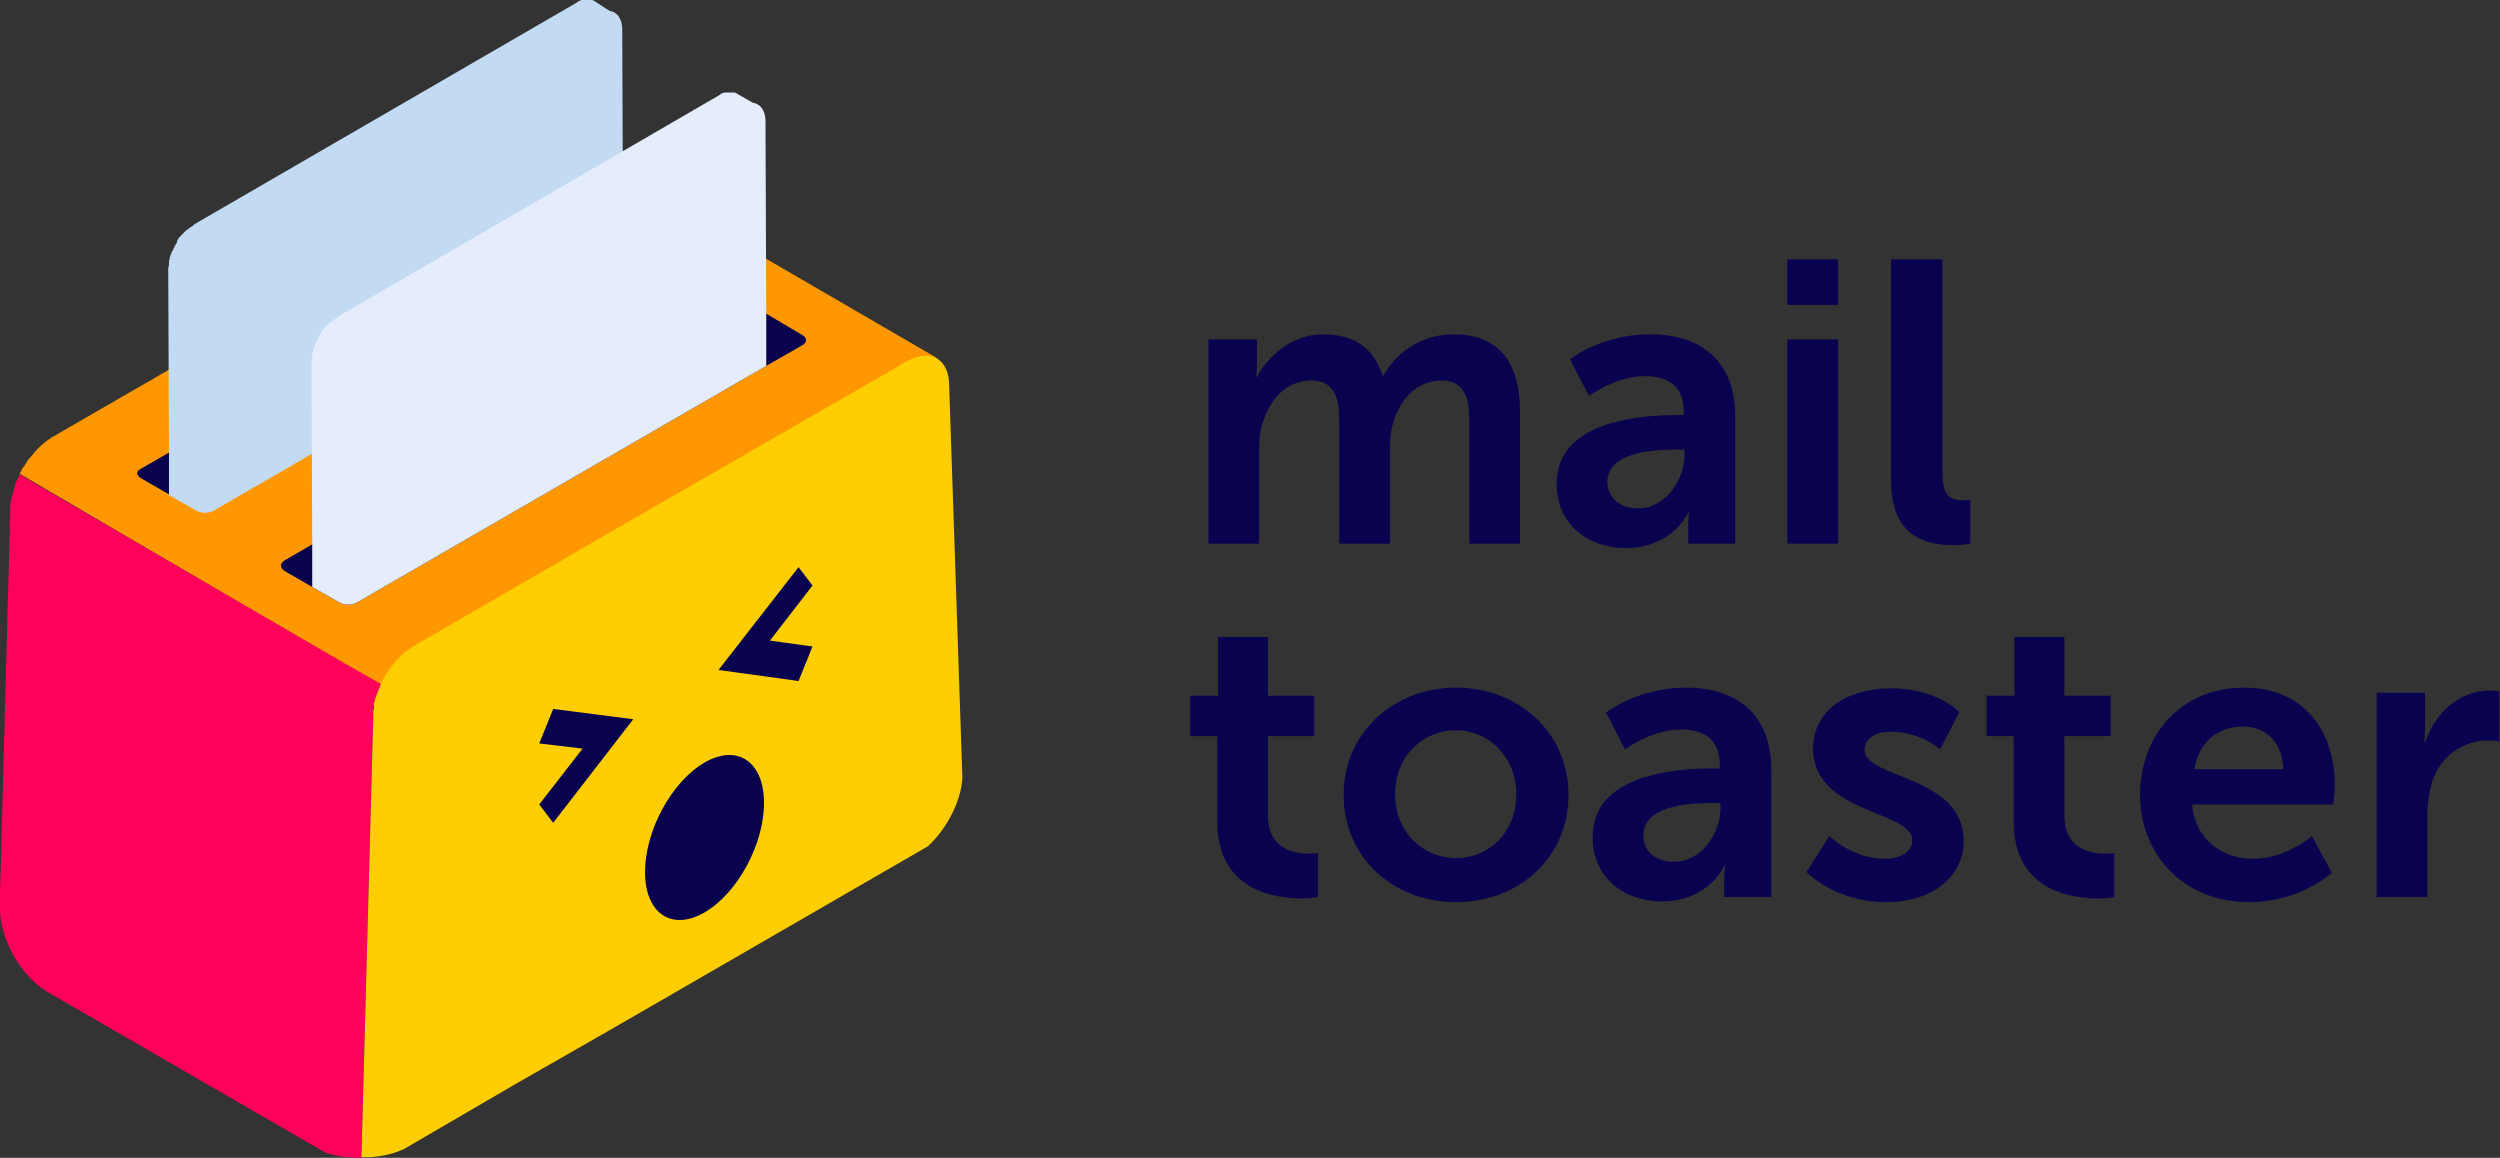<?xml version="1.0" encoding="UTF-8"?>
<!-- Generator: Adobe Illustrator 27.1.1, SVG Export Plug-In . SVG Version: 6.00 Build 0)  -->
<svg xmlns="http://www.w3.org/2000/svg" xmlns:xlink="http://www.w3.org/1999/xlink" version="1.1" id="Layer_1" x="0px" y="0px" viewBox="0 0 340.3 157.6" style="enable-background:new 0 0 340.3 157.6;" xml:space="preserve">
<rect x="0" y="0" width="340.3" height="157.6" fill="#333333" stroke="none"/>
<style type="text/css">
	.st0{fill:#09024F;}
	.st1{fill:#E5EDFC;}
	.st2{fill:#FF9800;}
	.st3{fill:#FF005A;}
	.st4{fill:#FFCE00;}
	.st5{fill:#C3DBF2;}
</style>
<g>
	<g>
		<path class="st0" d="M164.4,46.2h6.7v3.2c0,1-0.1,1.9-0.1,1.9h0.1c1.4-2.7,4.7-5.8,9-5.8c4.3,0,7,2,8.1,5.7h0.1    c1.5-3,5.1-5.7,9.5-5.7c5.8,0,9.1,3.3,9.1,10.6V74H200V57.4c0-3.2-0.6-5.6-3.8-5.6c-3.5,0-5.9,2.8-6.7,6.3    c-0.3,1.1-0.3,2.3-0.3,3.6V74h-6.9V57.4c0-3-0.5-5.6-3.8-5.6c-3.6,0-5.9,2.8-6.8,6.4c-0.3,1-0.3,2.3-0.3,3.5V74h-6.9V46.2z"></path>
		<path class="st0" d="M228.3,56.5h0.9v-0.4c0-3.7-2.3-4.9-5.3-4.9c-4,0-7.6,2.7-7.6,2.7l-2.6-5c0,0,4.3-3.4,10.9-3.4    c7.3,0,11.6,4,11.6,11.1V74h-6.4v-2.3c0-1.1,0.1-2,0.1-2h-0.1c0.1,0-2.1,4.9-8.5,4.9c-5,0-9.4-3.1-9.4-8.7    C211.8,57.1,223.8,56.5,228.3,56.5z M223,69.2c3.7,0,6.3-3.9,6.3-7.3v-0.7h-1.2c-3.5,0-9.3,0.5-9.3,4.4    C218.8,67.5,220.2,69.2,223,69.2z"></path>
		<path class="st0" d="M243.3,35.3h6.9v6.2h-6.9V35.3z M243.3,46.2h6.9V74h-6.9V46.2z"></path>
		<path class="st0" d="M257.5,35.3h6.9v29c0,3.1,1,3.8,2.8,3.8c0.5,0,1-0.1,1-0.1v6c0,0-1,0.2-2.2,0.2c-3.8,0-8.6-1-8.6-8.9V35.3z"></path>
		<path class="st0" d="M165.6,100.2H162v-5.5h3.8v-8h6.8v8h6.3v5.5h-6.3V111c0,4.6,3.6,5.2,5.5,5.2c0.8,0,1.3-0.1,1.3-0.1v6    c0,0-0.8,0.2-2.1,0.2c-3.9,0-11.6-1.1-11.6-10.5V100.2z"></path>
		<path class="st0" d="M198.2,93.6c8.5,0,15.3,6.1,15.3,14.6c0,8.6-6.8,14.6-15.3,14.6c-8.5,0-15.3-6-15.3-14.6    C182.9,99.7,189.7,93.6,198.2,93.6z M198.2,116.8c4.5,0,8.2-3.5,8.2-8.7c0-5.1-3.8-8.7-8.2-8.7c-4.5,0-8.3,3.5-8.3,8.7    C189.9,113.3,193.7,116.8,198.2,116.8z"></path>
		<path class="st0" d="M233.2,104.6h0.9v-0.4c0-3.7-2.3-4.9-5.3-4.9c-4,0-7.6,2.7-7.6,2.7l-2.6-5c0,0,4.3-3.4,10.9-3.4    c7.3,0,11.6,4,11.6,11.1v17.4h-6.4v-2.3c0-1.1,0.1-2,0.1-2h-0.1c0.1,0-2.1,4.9-8.5,4.9c-5,0-9.4-3.1-9.4-8.7    C216.7,105.2,228.6,104.6,233.2,104.6z M227.9,117.3c3.7,0,6.3-3.9,6.3-7.3v-0.7h-1.2c-3.5,0-9.3,0.5-9.3,4.4    C223.7,115.6,225,117.3,227.9,117.3z"></path>
		<path class="st0" d="M249,113.8c0,0,3.1,3.1,7.6,3.1c2,0,3.7-0.9,3.7-2.5c0-4.1-13.5-3.6-13.5-12.5c0-5.2,4.6-8.2,10.6-8.2    c6.3,0,9.3,3.2,9.3,3.2l-2.6,5.1c0,0-2.6-2.4-6.8-2.4c-1.8,0-3.5,0.8-3.5,2.5c0,3.9,13.5,3.4,13.5,12.4c0,4.6-4,8.3-10.6,8.3    c-6.9,0-10.8-4.1-10.8-4.1L249,113.8z"></path>
		<path class="st0" d="M274,100.2h-3.6v-5.5h3.8v-8h6.8v8h6.3v5.5h-6.3V111c0,4.6,3.6,5.2,5.5,5.2c0.8,0,1.3-0.1,1.3-0.1v6    c0,0-0.8,0.2-2.1,0.2c-3.9,0-11.6-1.1-11.6-10.5V100.2z"></path>
		<path class="st0" d="M305.5,93.6c8,0,12.3,5.8,12.3,13.2c0,0.8-0.2,2.7-0.2,2.7h-19.2c0.4,4.9,4.2,7.4,8.3,7.4c4.5,0,8-3.1,8-3.1    l2.7,5c0,0-4.3,4-11.2,4c-9.2,0-14.9-6.7-14.9-14.6C291.4,99.6,297.2,93.6,305.5,93.6z M310.8,104.7c-0.1-3.8-2.5-5.8-5.5-5.8    c-3.5,0-6,2.2-6.6,5.8H310.8z"></path>
		<path class="st0" d="M323.5,94.3h6.6v4.8c0,1-0.1,2-0.1,2h0.1c1.3-4,4.6-7.1,8.8-7.1c0.7,0,1.3,0.1,1.3,0.1v6.8    c0,0-0.7-0.1-1.6-0.1c-2.9,0-6.3,1.7-7.6,5.8c-0.4,1.4-0.6,2.9-0.6,4.5v11h-6.9V94.3z"></path>
	</g>
	<g>
		<path class="st1" d="M105.3,80.4c0.1,0,0.2-0.1,0.3-0.2C105.5,80.3,105.4,80.3,105.3,80.4z"></path>
		<path class="st1" d="M105.8,80.1c0,0,0.1-0.1,0.1-0.1v0C105.9,80,105.8,80.1,105.8,80.1z"></path>
		<path class="st2" d="M2.9,64.1C2.9,64,3,63.8,3.1,63.7c0.1-0.1,0.2-0.3,0.3-0.4c0.1-0.2,0.2-0.3,0.3-0.5c0.1-0.2,0.2-0.3,0.4-0.5    c0.2-0.2,0.3-0.4,0.5-0.6c0.7-0.9,1.6-1.6,2.5-2.2c0.1,0,0.1-0.1,0.2-0.1l2.4-1.4l62.2-35.9l2.4-1.4c0.2-0.1,0.3-0.2,0.5-0.2    c0,0,0.1,0,0.1,0c0.1,0,0.1,0,0.2-0.1c0.1,0,0.1-0.1,0.2-0.1c0.1,0,0.1,0,0.2-0.1c0,0,0.1,0,0.1,0c0,0,0.1,0,0.1,0    c0.1,0,0.2-0.1,0.3-0.1c0,0,0,0,0,0c0,0,0,0,0.1,0c0.1,0,0.1,0,0.2,0c0.1,0,0.2,0,0.3,0c0,0,0,0,0,0c0,0,0,0,0,0    c0.1,0,0.2,0,0.3,0c0.1,0,0.1,0,0.2,0c0,0,0,0,0.1,0c0,0,0,0,0,0c0.1,0,0.2,0,0.3,0c0,0,0.1,0,0.1,0c0,0,0,0,0.1,0    c0,0,0.1,0,0.1,0c0.1,0,0.2,0,0.3,0.1c0,0,0,0,0.1,0c0,0,0,0,0.1,0c0,0,0.1,0,0.1,0c0.1,0,0.2,0.1,0.2,0.1c0,0,0,0,0,0l49.4,28.7    c-0.1-0.1-0.2-0.1-0.4-0.2c0,0,0,0-0.1,0c-0.1,0-0.3-0.1-0.4-0.1c0,0,0,0-0.1,0c-0.1,0-0.3,0-0.4-0.1c0,0,0,0-0.1,0    c-0.1,0-0.3,0-0.5,0c0,0,0,0,0,0c-0.2,0-0.3,0-0.5,0.1c0,0,0,0-0.1,0c-0.2,0-0.3,0.1-0.5,0.1c0,0-0.1,0-0.1,0    c-0.1,0-0.3,0.1-0.4,0.2c-0.1,0-0.1,0-0.2,0.1c-0.2,0.1-0.4,0.2-0.5,0.3l-2.4,1.4L58.8,86.8l-2.4,1.4c-0.1,0-0.1,0.1-0.2,0.1    c-0.9,0.5-1.7,1.3-2.5,2.2c-0.2,0.2-0.3,0.4-0.5,0.6c-0.1,0.2-0.2,0.3-0.4,0.5c-0.1,0.1-0.2,0.3-0.3,0.5c-0.1,0.1-0.2,0.3-0.3,0.4    c-0.1,0.1-0.2,0.3-0.2,0.4c-0.1,0.1-0.1,0.3-0.2,0.4L2.7,64.5C2.7,64.4,2.8,64.2,2.9,64.1z"></path>
		<path class="st3" d="M52,93.2c0,0.1-0.1,0.2-0.1,0.3c0,0,0,0.1-0.1,0.1c0,0,0,0.1-0.1,0.1c-0.1,0.2-0.2,0.4-0.3,0.7    c0,0.1-0.1,0.2-0.1,0.2c0,0,0,0,0,0.1c-0.2,0.4-0.3,0.9-0.4,1.3c0,0,0,0,0,0c0,0.1,0,0.2-0.1,0.3c0,0,0,0,0,0c0,0,0,0.1,0,0.1    c0,0.1,0,0.2,0,0.2c0,0.1,0,0.2,0,0.3c0,0,0,0.1,0,0.1c0,0.1,0,0.2,0,0.3c0,0.1,0,0.1,0,0.2c0,0.1,0,0.2,0,0.3c0,0.1,0,0.2,0,0.3    l-1.6,59.5c0,0,0,0-0.1,0c-1.6,0-3.3-0.2-4.8-0.7L6.6,135.1C2.9,133,0,127.9,0,123.7l0-2.6l0.1-2.6l0-0.2l1.3-48.8    c0-0.2,0-0.4,0-0.6c0-0.2,0-0.4,0.1-0.6c0-0.2,0-0.3,0.1-0.5c0-0.1,0.1-0.3,0.1-0.4c0-0.1,0.1-0.3,0.1-0.4c0-0.1,0.1-0.3,0.1-0.4    c0-0.1,0.1-0.3,0.1-0.4c0-0.1,0.1-0.3,0.1-0.4c0-0.1,0.1-0.3,0.2-0.4c0.1-0.1,0.1-0.3,0.2-0.4c0.1-0.1,0.1-0.3,0.2-0.4l44.9,26.1    l0.2,0.1l3.7,2.1L52,93.2z"></path>
		<g>
			<path class="st4" d="M131,105.9c-0.2,3.3-2.2,7-4.7,9.3l-41.7,24.1l-14.5,8.3L55,156.4c-1.7,0.8-3.8,1.2-5.8,1.1l1.6-59.5     c0-0.1,0-0.2,0-0.3c0-0.1,0-0.2,0-0.3c0-0.1,0-0.1,0-0.2c0-0.1,0-0.2,0-0.3c0-0.1,0-0.2,0.1-0.4c0-0.1,0-0.1,0-0.2     c0-0.1,0-0.1,0-0.2c0,0,0,0,0,0c0-0.1,0-0.2,0-0.2c0,0,0-0.1,0-0.1c0.1-0.4,0.2-0.9,0.4-1.3c0-0.1,0.1-0.2,0.1-0.3     c0.1-0.2,0.2-0.4,0.3-0.7c0-0.1,0.1-0.2,0.1-0.3c0-0.1,0.1-0.2,0.1-0.3c1.1-2.1,2.7-4,4.5-5l2.4-1.4l6.4-3.7l0,0l13.3-7.7l1-0.6     l41.5-23.9l2.4-1.4c3.2-1.8,5.8-0.4,5.8,3.3L131,105.9z"></path>
		</g>
		<g>
			<path class="st0" d="M38.7,77.7l3.8,2.2l3.7,2.1c0.7,0.4,1.7,0.4,2.4,0l55.7-32.2l4.9-2.8c0.7-0.4,0.7-1,0-1.4l-4.9-2.9l-2.5-1.5     c-0.7-0.4-1.7-0.4-2.4,0L42.5,74.1l-3.8,2.2C38.1,76.7,38.1,77.3,38.7,77.7z"></path>
		</g>
		<g>
			<path class="st0" d="M19.2,65.1l3.8,2.2l3.7,2.1c0.7,0.4,1.7,0.4,2.4,0l55.7-32.2l4.9-2.8c0.7-0.4,0.7-1,0-1.4l-4.9-2.9l-2.5-1.5     c-0.7-0.4-1.7-0.4-2.4,0L23,61.6l-3.8,2.2C18.5,64.1,18.5,64.7,19.2,65.1z"></path>
		</g>
		<path class="st5" d="M22.9,36.6l0.1,25l0,5.8l3.7,2.1c0.7,0.4,1.7,0.4,2.4,0l55.7-32.2l0-7.1L84.7,4c0-1.2-0.5-2.1-1.3-2.4    c-0.1,0-0.2-0.1-0.3-0.1c0,0,0.1,0,0.1,0l0.1,0c0,0-0.1,0-0.1,0c0,0-0.1,0-0.2,0c0,0,0,0,0,0L81,0.2c0,0-0.1,0-0.1-0.1    c0,0,0,0-0.1,0c0,0-0.1,0-0.1-0.1c0,0,0,0-0.1,0c0,0-0.1,0-0.1,0c0,0-0.1,0-0.1,0c0,0,0,0-0.1,0c0,0-0.1,0-0.1,0c0,0-0.1,0-0.1,0    c0,0,0,0,0,0c-0.1,0-0.1,0-0.2,0h0c-0.1,0-0.2,0-0.2,0c0,0,0,0,0,0c0,0-0.1,0-0.1,0c0,0-0.1,0-0.1,0c0,0-0.1,0-0.1,0    c0,0-0.1,0-0.1,0c0,0,0,0-0.1,0c-0.1,0-0.1,0-0.2,0.1c0,0-0.1,0-0.1,0c0,0,0,0,0,0c-0.1,0-0.2,0.1-0.3,0.2L26.5,30.5c0,0,0,0,0,0    c0,0,0,0,0,0l-0.1,0.1c0,0,0,0,0,0c0,0-0.1,0-0.1,0.1c-0.1,0.1-0.2,0.1-0.3,0.2c0,0,0,0,0,0c-0.1,0-0.1,0.1-0.2,0.1    c0,0-0.1,0.1-0.1,0.1c-0.1,0.1-0.2,0.2-0.3,0.2c0,0,0,0,0,0c0,0,0,0,0,0c0,0,0,0,0,0c-0.1,0.1-0.2,0.2-0.4,0.4    c0,0-0.1,0.1-0.1,0.1c-0.1,0.1-0.2,0.2-0.3,0.3c0,0,0,0.1-0.1,0.1c0,0,0,0,0,0c-0.2,0.2-0.3,0.4-0.4,0.6c0,0,0,0,0,0.1    c0,0,0,0.1,0,0.1c-0.1,0.1-0.1,0.2-0.2,0.3c0,0,0,0.1-0.1,0.1c0,0,0,0,0,0.1c0,0.1-0.1,0.1-0.1,0.2c0,0.1-0.1,0.1-0.1,0.1    c0,0,0,0.1,0,0.1c0,0.1,0,0.1-0.1,0.2c0,0,0,0.1-0.1,0.1c0,0,0,0.1,0,0.1c0,0,0,0.1-0.1,0.1c0,0,0,0.1,0,0.1c0,0.1,0,0.1-0.1,0.2    c0,0,0,0.1,0,0.1c0,0,0,0,0,0c0,0.1-0.1,0.2-0.1,0.3c0,0,0,0,0,0c0,0,0,0,0,0.1c0,0.1,0,0.2-0.1,0.2c0,0,0,0,0,0.1    c0,0,0,0.1,0,0.1c0,0,0,0.1,0,0.1c0,0,0,0.1,0,0.1c0,0.1,0,0.1,0,0.2c0,0,0,0.1,0,0.1C22.9,36.4,22.9,36.5,22.9,36.6z"></path>
		<path class="st1" d="M42.4,49.1l0.1,25l0,5.8l3.7,2.1c0.7,0.4,1.7,0.4,2.4,0l55.7-32.2l0-7.1l-0.1-26.2c0-1.2-0.5-2.1-1.3-2.4    c-0.1,0-0.2-0.1-0.3-0.1c0,0,0.1,0,0.1,0l0.1,0c0,0-0.1,0-0.1,0c0,0-0.1,0-0.2,0c0,0,0,0,0,0l-2.1-1.2c0,0-0.1,0-0.1-0.1    c0,0,0,0-0.1,0c0,0-0.1,0-0.1-0.1c0,0,0,0-0.1,0c0,0-0.1,0-0.1,0c0,0-0.1,0-0.1,0c0,0,0,0-0.1,0c0,0-0.1,0-0.1,0c0,0-0.1,0-0.1,0    c0,0,0,0,0,0c-0.1,0-0.1,0-0.2,0h0c-0.1,0-0.2,0-0.2,0c0,0,0,0,0,0c0,0-0.1,0-0.1,0c0,0-0.1,0-0.1,0c0,0-0.1,0-0.1,0    c0,0-0.1,0-0.1,0c0,0,0,0-0.1,0c-0.1,0-0.1,0-0.2,0.1c0,0-0.1,0-0.1,0c0,0,0,0,0,0c-0.1,0-0.2,0.1-0.3,0.2L46,43.1c0,0,0,0,0,0    c0,0,0,0,0,0l-0.1,0.1c0,0,0,0,0,0c0,0-0.1,0-0.1,0.1c-0.1,0.1-0.2,0.1-0.3,0.2c0,0,0,0,0,0c-0.1,0-0.1,0.1-0.2,0.1    c0,0-0.1,0.1-0.1,0.1c-0.1,0.1-0.2,0.2-0.3,0.2c0,0,0,0,0,0c0,0,0,0,0,0c0,0,0,0,0,0c-0.1,0.1-0.2,0.2-0.4,0.4    c0,0-0.1,0.1-0.1,0.1c-0.1,0.1-0.2,0.2-0.3,0.3c0,0,0,0.1-0.1,0.1c0,0,0,0,0,0c-0.2,0.2-0.3,0.4-0.4,0.6c0,0,0,0,0,0.1    c0,0,0,0.1,0,0.1c-0.1,0.1-0.1,0.2-0.2,0.3c0,0,0,0.1-0.1,0.1c0,0,0,0,0,0.1c0,0.1-0.1,0.1-0.1,0.2c0,0.1-0.1,0.1-0.1,0.1    c0,0,0,0.1,0,0.1c0,0.1,0,0.1-0.1,0.2c0,0,0,0.1-0.1,0.1c0,0,0,0.1,0,0.1c0,0,0,0.1-0.1,0.1c0,0,0,0.1,0,0.1c0,0.1,0,0.1-0.1,0.2    c0,0,0,0.1,0,0.1c0,0,0,0,0,0c0,0.1-0.1,0.2-0.1,0.3c0,0,0,0,0,0c0,0,0,0,0,0.1c0,0.1,0,0.2-0.1,0.2c0,0,0,0,0,0.1    c0,0,0,0.1,0,0.1c0,0,0,0.1,0,0.1c0,0,0,0.1,0,0.1c0,0.1,0,0.1,0,0.2c0,0,0,0.1,0,0.1C42.4,49,42.4,49,42.4,49.1z"></path>
		<g>
			<g>
				<polygon class="st0" points="108.7,77.2 110.6,79.7 104.8,87.2 110.6,88 108.7,92.7 97.8,91.2     "></polygon>
			</g>
			<g>
				<polygon class="st0" points="75.3,96.5 86.2,97.9 75.3,112 73.4,109.5 79.3,101.9 73.4,101.2     "></polygon>
			</g>
		</g>
		<g>
			<path class="st0" d="M95.9,103.8c4.5-2.6,8.1-0.1,8.1,5.5c0,5.6-3.6,12.3-8.1,14.9c-4.5,2.6-8.1,0.1-8.1-5.5     C87.8,113.1,91.4,106.4,95.9,103.8z"></path>
		</g>
	</g>
</g>
</svg>
